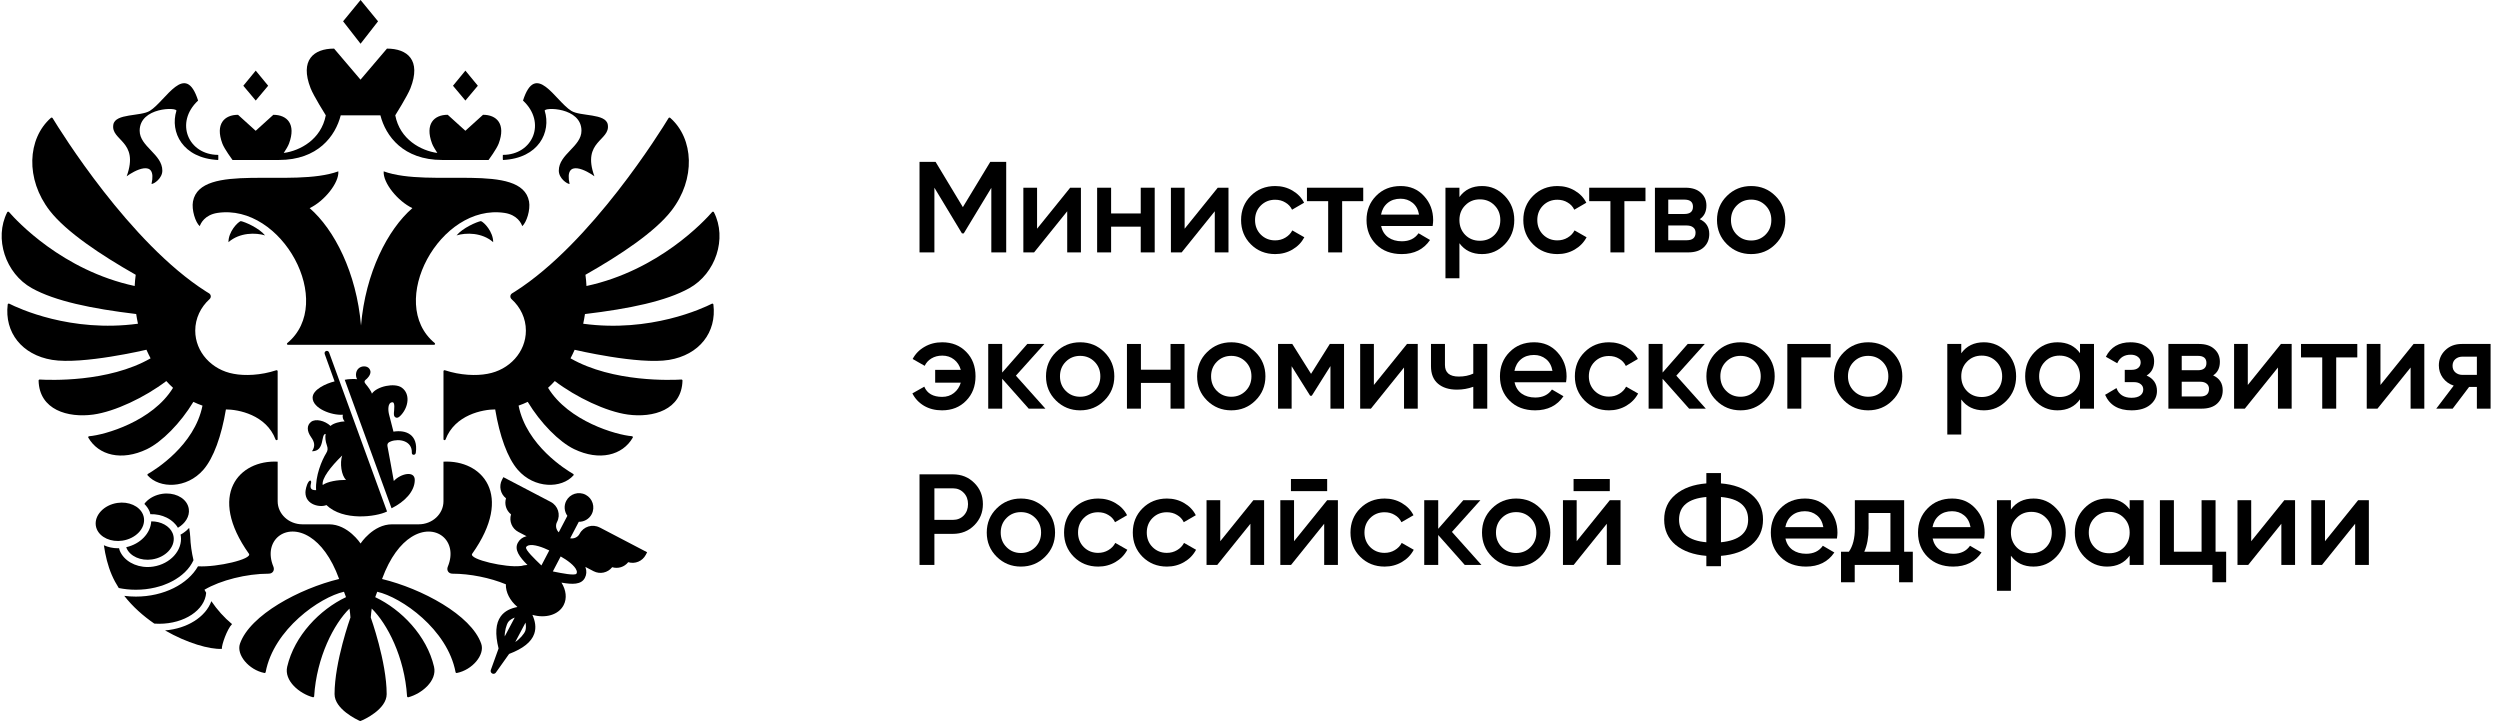 <?xml version="1.0" encoding="UTF-8"?> <svg xmlns="http://www.w3.org/2000/svg" width="208" height="60" viewBox="0 0 208 60" fill="none"><g clip-path="url(#clip0_175_274)"><path d="M11.977 43.109C11.963 43.002 11.934 42.897 11.892 42.797C11.6 42.103 10.705 41.702 9.763 41.844C9.212 41.927 8.72 42.178 8.38 42.55C8.061 42.898 7.916 43.314 7.97 43.717V43.721C7.985 43.828 8.014 43.931 8.055 44.029C8.348 44.724 9.244 45.123 10.182 44.982C11.29 44.815 12.094 43.975 11.976 43.107L11.977 43.109Z" fill="black"></path><path d="M14.446 44.671C14.431 44.564 14.402 44.459 14.361 44.359C14.105 43.753 13.388 43.37 12.582 43.377C12.526 44.372 11.677 45.259 10.506 45.526C10.513 45.548 10.515 45.57 10.524 45.592C10.814 46.285 11.713 46.686 12.653 46.544C13.76 46.377 14.564 45.537 14.446 44.669V44.671Z" fill="black"></path><path d="M15.71 42.352C15.695 42.245 15.666 42.14 15.624 42.04C15.334 41.347 14.435 40.946 13.495 41.087C12.944 41.171 12.454 41.421 12.112 41.793C12.074 41.837 12.045 41.882 12.011 41.927C12.198 42.111 12.348 42.323 12.448 42.563C12.477 42.632 12.488 42.708 12.508 42.78C13.484 42.753 14.381 43.191 14.802 43.911C15.414 43.552 15.793 42.962 15.71 42.352Z" fill="black"></path><path d="M41.033 20.149C40.101 19.33 38.758 19.348 37.986 19.586C38.491 18.965 39.667 18.457 40.014 18.395C40.277 18.494 41.033 19.272 41.033 20.147V20.149Z" fill="black"></path><path d="M44.016 16.759C43.402 13.474 35.767 15.65 31.923 14.256C31.849 15.214 33.106 16.748 34.31 17.316C32.253 19.1 30.408 22.694 30.036 27.085C29.663 22.694 27.82 19.1 25.763 17.316C26.967 16.748 28.224 15.214 28.15 14.256C24.306 15.652 16.671 13.476 16.056 16.759C15.927 17.454 16.261 18.514 16.622 18.819C16.687 18.599 17.025 17.879 18.088 17.715C23.466 16.902 27.958 25.193 23.903 28.543C23.841 28.594 23.876 28.688 23.959 28.688H36.112C36.195 28.688 36.23 28.594 36.168 28.543C32.114 25.191 36.604 16.902 41.983 17.715C43.048 17.877 43.384 18.597 43.449 18.817C43.811 18.512 44.145 17.454 44.016 16.757V16.759Z" fill="black"></path><path d="M45.322 9.22C45.226 8.91 48.378 8.902 48.378 10.875C48.378 12.198 46.493 12.824 46.493 14.198C46.493 14.837 47.18 15.307 47.391 15.307C46.905 13.104 48.914 14.256 49.456 14.668C48.378 11.704 50.805 11.723 50.567 10.363C50.4 9.414 48.291 9.701 47.527 9.22C46.173 8.367 44.571 5.049 43.514 8.367C45.483 10.194 44.338 12.886 41.837 12.886C41.837 12.886 41.823 13.28 41.846 13.312C44.828 13.167 45.867 10.975 45.322 9.22Z" fill="black"></path><path d="M10.54 14.668C11.083 14.256 13.092 13.102 12.607 15.307C12.818 15.307 13.506 14.839 13.506 14.198C13.506 12.826 11.62 12.198 11.62 10.875C11.62 8.9 14.774 8.91 14.676 9.22C14.132 10.975 15.172 13.165 18.152 13.312C18.174 13.282 18.159 12.886 18.159 12.886C15.66 12.886 14.515 10.194 16.482 8.367C15.426 5.049 13.823 8.367 12.47 9.22C11.706 9.701 9.597 9.414 9.43 10.363C9.192 11.723 11.617 11.704 10.539 14.668H10.54Z" fill="black"></path><path d="M19.007 20.149C19.942 19.33 21.285 19.348 22.054 19.586C21.551 18.965 20.373 18.457 20.029 18.395C19.765 18.494 19.007 19.272 19.007 20.147V20.149Z" fill="black"></path><path d="M31.452 1.773L29.999 0L28.545 1.773L29.999 3.639L31.454 1.773H31.452Z" fill="black"></path><path d="M39.756 7.134L38.721 5.875L37.688 7.134L38.721 8.366L39.756 7.134Z" fill="black"></path><path d="M22.311 7.134L21.277 5.875L20.244 7.134L21.277 8.366L22.311 7.134Z" fill="black"></path><path d="M19.349 13.31H23.206C26.449 13.31 27.908 11.32 28.349 9.594H31.649C32.09 11.32 33.547 13.31 36.792 13.31H40.649C40.649 13.31 41.324 12.396 41.492 11.942C42.102 10.31 41.324 9.55 40.188 9.55L38.719 10.88L37.251 9.55C36.115 9.55 35.336 10.31 35.946 11.942C36.024 12.151 36.209 12.457 36.385 12.726C35.017 12.537 33.269 11.601 32.886 9.594C32.886 9.594 33.897 7.987 34.151 7.338C35.062 5 33.899 4.044 32.195 4.044L29.995 6.628L27.796 4.044C26.093 4.044 24.928 5 25.841 7.338C26.093 7.987 27.106 9.595 27.106 9.595C26.721 11.603 24.975 12.539 23.607 12.728C23.785 12.459 23.97 12.153 24.046 11.944C24.654 10.312 23.877 9.552 22.741 9.552L21.273 10.882L19.805 9.552C18.669 9.552 17.892 10.312 18.5 11.944C18.669 12.398 19.346 13.312 19.346 13.312L19.349 13.31Z" fill="black"></path><path d="M59.23 25.269C58.486 25.646 54.117 27.692 48.522 26.935C48.58 26.668 48.629 26.399 48.669 26.129C52.393 25.684 55.42 25.053 57.349 23.978C59.549 22.755 60.509 19.833 59.4 17.659C59.371 17.604 59.291 17.593 59.251 17.641C58.643 18.341 54.819 22.501 48.794 23.795C48.779 23.483 48.751 23.172 48.709 22.862C51.634 21.203 54.493 19.291 55.852 17.541C57.908 14.897 57.72 11.525 55.763 9.806C55.743 9.788 55.716 9.78 55.689 9.784C55.661 9.788 55.638 9.802 55.623 9.826C55.005 10.848 49.21 20.214 42.847 24.258C42.769 24.307 42.691 24.356 42.612 24.403C42.431 24.514 42.411 24.751 42.565 24.891C43.298 25.555 43.754 26.481 43.754 27.508C43.754 29.294 42.377 30.779 40.558 31.102C39.633 31.281 38.298 31.229 37.015 30.806C36.957 30.788 36.898 30.826 36.898 30.884V36.541C36.898 36.632 37.035 36.655 37.068 36.566C37.847 34.501 40.181 34.064 41.2 34.064C41.567 36.27 42.224 38.098 43.075 39.082C44.462 40.681 46.729 40.659 47.711 39.552C47.727 39.534 47.734 39.508 47.729 39.485C47.725 39.461 47.709 39.439 47.687 39.428C47.11 39.096 43.807 37.069 43.146 33.746C43.407 33.655 43.661 33.554 43.907 33.434C44.972 35.198 46.524 36.77 47.774 37.37C49.872 38.378 51.794 37.888 52.645 36.414C52.676 36.361 52.638 36.298 52.576 36.292C51.279 36.189 47.295 35.047 45.598 32.265C45.792 32.087 45.983 31.9 46.159 31.702C47.934 33.053 50.444 34.249 52.24 34.492C54.342 34.779 56.725 34.107 56.783 31.663C56.783 31.613 56.74 31.574 56.689 31.577C55.941 31.623 50.994 31.837 47.467 29.813C47.589 29.581 47.703 29.343 47.81 29.102C47.81 29.102 53.139 30.361 55.661 29.944C58.17 29.53 59.64 27.659 59.355 25.334C59.348 25.276 59.279 25.241 59.226 25.269H59.23Z" fill="black"></path><path d="M12.186 29.102C12.291 29.343 12.407 29.579 12.529 29.813C9.004 31.837 4.057 31.622 3.308 31.577C3.255 31.573 3.211 31.615 3.211 31.664C3.269 34.109 5.651 34.778 7.754 34.493C9.551 34.25 12.061 33.054 13.836 31.704C14.014 31.902 14.202 32.087 14.396 32.267C12.7 35.049 8.716 36.19 7.418 36.294C7.355 36.299 7.318 36.365 7.349 36.415C8.202 37.889 10.122 38.379 12.222 37.372C13.471 36.771 15.023 35.2 16.088 33.435C16.333 33.555 16.587 33.657 16.847 33.748C16.186 37.071 12.883 39.098 12.306 39.43C12.284 39.441 12.269 39.463 12.266 39.486C12.262 39.51 12.268 39.535 12.284 39.553C13.266 40.659 15.533 40.68 16.921 39.083C17.774 38.1 18.427 36.272 18.796 34.065C19.817 34.065 22.15 34.504 22.928 36.568C22.963 36.655 23.101 36.633 23.101 36.541V30.884C23.101 30.826 23.041 30.788 22.983 30.806C21.701 31.23 20.366 31.281 19.442 31.102C17.622 30.78 16.244 29.294 16.244 27.508C16.244 26.481 16.701 25.555 17.433 24.889C17.589 24.749 17.569 24.512 17.387 24.401C17.308 24.354 17.23 24.305 17.15 24.256C10.792 20.216 5.001 10.855 4.377 9.827C4.347 9.78 4.279 9.769 4.235 9.807C2.28 11.528 2.092 14.898 4.148 17.541C5.509 19.288 8.366 21.201 11.291 22.862C11.249 23.172 11.222 23.483 11.206 23.795C5.186 22.501 1.364 18.348 0.75 17.642C0.71 17.595 0.627 17.604 0.6 17.659C-0.507 19.833 0.453 22.753 2.651 23.976C4.58 25.049 7.607 25.68 11.331 26.127C11.371 26.397 11.42 26.666 11.478 26.933C5.888 27.689 1.524 25.648 0.772 25.267C0.716 25.238 0.649 25.274 0.641 25.332C0.358 27.659 1.827 29.526 4.335 29.94C6.857 30.357 12.186 29.098 12.186 29.098V29.102Z" fill="black"></path><path d="M32.526 36.721C33.217 36.465 34.302 36.672 34.264 37.67C34.255 37.897 34.573 37.897 34.596 37.664C34.803 36.169 33.792 35.739 32.736 35.913C32.605 35.399 32.496 34.949 32.375 34.505C32.277 34.145 32.241 33.468 32.658 33.468C32.883 33.468 32.792 34.098 32.772 34.368C32.754 34.606 32.84 34.75 33.032 34.757C33.152 34.762 33.302 34.608 33.393 34.506C33.999 33.822 34.139 32.762 33.429 32.252C32.836 31.824 31.351 32.143 30.943 32.753C30.881 32.523 30.587 32.143 30.446 31.978C30.308 31.817 30.273 31.706 30.462 31.564C30.551 31.495 30.823 31.227 30.823 30.949C30.823 30.784 30.696 30.481 30.291 30.481C29.972 30.481 29.616 30.702 29.616 31.196C29.616 31.305 29.643 31.423 29.714 31.55C29.513 31.517 28.963 31.53 28.682 31.599L32.576 42.289C33.691 41.739 34.509 40.867 34.509 39.931C34.509 39.134 33.335 39.398 32.765 40.02C32.582 39.009 32.419 38.076 32.241 37.147C32.192 36.891 32.322 36.799 32.529 36.721H32.526Z" fill="black"></path><path d="M27.383 29.33C27.285 29.08 26.931 29.2 27.018 29.459L27.837 31.733C27.136 31.9 26.009 32.41 26.009 33.087C26.009 33.987 27.603 34.575 28.525 34.505C28.479 34.71 28.532 34.893 28.675 35.06C28.341 35.06 27.71 35.216 27.503 35.439C27.015 34.984 26.249 34.819 25.886 35.096C25.521 35.376 25.51 35.848 25.891 36.383C26.156 36.753 26.256 37.118 25.958 37.546C27.069 37.546 26.661 36.102 27.095 36.102C27.038 36.381 27.073 36.706 27.2 37.065C27.283 37.305 27.283 37.474 27.14 37.704C26.782 38.278 26.223 39.594 26.3 40.782C25.935 40.781 25.75 40.692 25.878 40.194C25.926 40.009 25.811 39.877 25.661 40.105C25.494 40.358 25.412 40.786 25.412 40.971C25.412 42.031 26.674 42.243 27.156 42.02C28.55 43.368 31.287 43.009 32.203 42.557L27.383 29.332V29.33ZM26.849 40.354C26.75 39.809 27.508 38.837 28.47 37.897C28.265 38.508 28.392 39.563 28.795 39.926C28.096 39.926 27.265 40.056 26.849 40.352V40.354Z" fill="black"></path><path d="M9.877 48.922C10.329 49.016 10.808 49.067 11.303 49.067C13.552 49.067 15.461 48.031 16.098 46.608C15.947 45.965 15.85 45.305 15.826 44.626C15.826 44.62 15.824 44.617 15.822 44.611C15.826 44.517 15.788 44.203 15.739 43.92C15.537 44.139 15.296 44.336 15.016 44.486C15.024 44.521 15.038 44.551 15.044 44.586C15.207 45.78 14.174 46.925 12.742 47.141C12.588 47.165 12.434 47.176 12.283 47.176C11.247 47.176 10.314 46.65 9.967 45.824C9.938 45.755 9.926 45.68 9.906 45.608C9.877 45.608 9.846 45.615 9.817 45.615C9.396 45.615 8.996 45.524 8.643 45.366C8.768 46.228 8.969 47.067 9.301 47.836C9.465 48.214 9.659 48.575 9.879 48.92L9.877 48.922Z" fill="black"></path><path d="M17.584 50.018C17.12 51.316 15.595 52.301 13.731 52.45C15.565 53.508 17.439 54.038 18.459 53.986C18.427 53.673 18.898 52.329 19.305 51.926C18.644 51.378 18.071 50.733 17.584 50.018Z" fill="black"></path><path d="M49.893 43.888C49.289 43.572 48.543 43.806 48.225 44.41C48.071 44.704 47.748 44.842 47.438 44.786L48.155 43.414C48.59 43.419 49.015 43.191 49.229 42.779C49.534 42.194 49.309 41.472 48.725 41.165C48.14 40.86 47.418 41.086 47.113 41.67C46.897 42.082 46.952 42.561 47.204 42.917L46.487 44.289C46.264 44.066 46.191 43.722 46.345 43.428C46.661 42.824 46.427 42.078 45.823 41.761L41.881 39.699L41.766 39.919C41.492 40.447 41.632 41.094 42.1 41.461C41.95 41.949 42.117 42.479 42.518 42.795C42.342 43.363 42.598 43.977 43.124 44.254L43.819 44.617C43.797 44.623 43.774 44.621 43.754 44.626C43.449 44.715 43.22 44.897 43.078 45.169C42.777 45.744 43.224 46.341 43.883 47.004C43.688 47.015 43.505 47.045 43.329 47.098C43.329 47.096 43.327 47.091 43.325 47.089C42.158 47.252 38.975 46.546 39.284 46.076C42.772 41.169 40.104 38.247 36.897 38.41V41.706C36.897 42.764 35.973 43.623 34.835 43.623H32.621C31.033 43.623 29.999 45.22 29.999 45.22C29.999 45.22 28.964 43.623 27.376 43.623H25.162C24.024 43.623 23.102 42.764 23.102 41.706V38.41C19.895 38.247 17.224 41.169 20.714 46.076C21.004 46.516 18.088 47.205 16.474 47.116C15.634 48.594 13.634 49.637 11.303 49.637C10.975 49.637 10.652 49.615 10.34 49.575C11.042 50.479 11.915 51.249 12.839 51.884C12.971 51.893 13.107 51.898 13.244 51.898C15.34 51.898 17.051 50.753 17.153 49.32C17.106 49.236 17.057 49.153 17.011 49.066C18.349 48.274 20.518 47.73 22.352 47.73C22.703 47.73 22.866 47.434 22.746 47.144C21.846 44.977 23.783 43.407 25.786 44.684C26.661 45.242 27.549 46.34 28.216 48.171C24.928 48.968 20.801 51.16 19.966 53.554C19.645 54.477 20.706 55.739 21.997 55.991C22.02 55.996 22.044 55.991 22.064 55.978C22.084 55.966 22.097 55.946 22.102 55.922C22.775 52.349 26.619 49.684 28.619 49.233C28.719 49.501 28.686 49.414 28.788 49.682C26.61 50.713 24.498 52.886 23.895 55.468C23.619 56.652 24.937 57.717 26.026 58.009C26.08 58.024 26.135 57.986 26.137 57.933C26.343 54.666 27.786 51.893 29.078 50.632C29.115 50.879 29.14 51.125 29.158 51.374C29.158 51.374 27.835 55.06 27.835 57.75C27.835 59 29.696 59.875 29.97 59.996C30.313 59.875 32.171 59 32.171 57.75C32.171 55.06 30.848 51.374 30.848 51.374C30.866 51.125 30.893 50.877 30.928 50.632C32.218 51.893 33.663 54.666 33.868 57.933C33.872 57.986 33.926 58.026 33.979 58.011C35.069 57.719 36.387 56.654 36.111 55.47C35.507 52.888 33.396 50.715 31.218 49.684C31.318 49.416 31.285 49.503 31.385 49.234C33.387 49.686 37.229 52.35 37.903 55.924C37.908 55.947 37.921 55.968 37.941 55.98C37.961 55.993 37.984 55.996 38.008 55.993C39.296 55.739 40.362 54.479 40.037 53.556C39.204 51.162 35.075 48.969 31.786 48.173C32.456 46.341 33.343 45.243 34.218 44.686C36.222 43.408 38.158 44.978 37.258 47.145C37.138 47.436 37.302 47.731 37.652 47.731C39.111 47.731 40.788 48.075 42.088 48.614C42.066 49.265 42.416 49.958 43.035 50.485C43.039 50.49 43.042 50.497 43.046 50.503C42.499 50.61 41.997 50.821 41.663 51.28C41.238 51.864 41.18 52.742 41.481 53.953L40.832 55.753C40.799 55.862 40.848 55.98 40.95 56.035C41.051 56.087 41.176 56.062 41.247 55.971L42.356 54.408C43.52 53.964 44.209 53.418 44.447 52.735C44.634 52.2 44.52 51.666 44.296 51.156C45.385 51.465 46.467 51.163 46.893 50.349C47.193 49.777 47.095 49.085 46.714 48.474C47.621 48.633 48.358 48.655 48.659 48.084C48.801 47.813 48.821 47.523 48.721 47.22C48.714 47.2 48.699 47.18 48.692 47.16L49.389 47.525C49.917 47.799 50.565 47.659 50.933 47.191C51.422 47.341 51.952 47.174 52.267 46.773C52.835 46.949 53.449 46.693 53.726 46.167L53.841 45.947L49.899 43.886L49.893 43.888ZM41.993 52.951C41.979 52.526 42.131 51.962 42.293 51.739C42.409 51.579 42.627 51.461 42.826 51.38L41.993 52.951ZM43.708 52.479C43.617 52.741 43.227 53.185 42.868 53.416L43.723 51.802C43.768 52.007 43.774 52.298 43.708 52.479ZM45.046 47.045C45.01 47.011 44.973 46.975 44.937 46.94C44.558 46.577 43.666 45.728 43.772 45.53C43.813 45.45 43.873 45.405 43.971 45.376C44.394 45.252 45.167 45.537 45.699 45.797L45.046 47.045ZM47.964 47.724C47.861 47.922 46.654 47.677 46.14 47.572C46.093 47.563 46.044 47.552 45.997 47.543L46.648 46.296C47.162 46.584 47.835 47.056 47.975 47.474C48.008 47.572 48.004 47.646 47.962 47.726L47.964 47.724Z" fill="black"></path></g><path d="M196.195 41.618H197.089V47H195.948V43.577L193.192 47H192.299V41.618H193.44V45.03L196.195 41.618Z" fill="black"></path><path d="M190.056 41.618H190.949V47H189.808V43.577L187.053 47H186.159V41.618H187.3V45.03L190.056 41.618Z" fill="black"></path><path d="M184.334 45.902H185.216V48.442H184.075V47H179.705V41.618H180.868V45.902H183.171V41.618H184.334V45.902Z" fill="black"></path><path d="M177.188 41.618H178.35V47H177.188V46.225C176.75 46.835 176.122 47.14 175.304 47.14C174.565 47.14 173.934 46.867 173.41 46.322C172.886 45.769 172.624 45.098 172.624 44.309C172.624 43.512 172.886 42.842 173.41 42.296C173.934 41.751 174.565 41.478 175.304 41.478C176.122 41.478 176.75 41.779 177.188 42.382V41.618ZM174.271 45.547C174.594 45.87 174.999 46.031 175.487 46.031C175.975 46.031 176.381 45.87 176.704 45.547C177.026 45.217 177.188 44.804 177.188 44.309C177.188 43.814 177.026 43.405 176.704 43.082C176.381 42.752 175.975 42.587 175.487 42.587C174.999 42.587 174.594 42.752 174.271 43.082C173.948 43.405 173.787 43.814 173.787 44.309C173.787 44.804 173.948 45.217 174.271 45.547Z" fill="black"></path><path d="M169.192 41.478C169.931 41.478 170.562 41.754 171.086 42.307C171.61 42.852 171.872 43.52 171.872 44.309C171.872 45.105 171.61 45.776 171.086 46.322C170.562 46.867 169.931 47.14 169.192 47.14C168.374 47.14 167.746 46.839 167.308 46.236V49.153H166.146V41.618H167.308V42.393C167.746 41.783 168.374 41.478 169.192 41.478ZM167.792 45.547C168.115 45.87 168.521 46.031 169.009 46.031C169.497 46.031 169.902 45.87 170.225 45.547C170.548 45.217 170.709 44.804 170.709 44.309C170.709 43.814 170.548 43.405 170.225 43.082C169.902 42.752 169.497 42.587 169.009 42.587C168.521 42.587 168.115 42.752 167.792 43.082C167.469 43.405 167.308 43.814 167.308 44.309C167.308 44.804 167.469 45.217 167.792 45.547Z" fill="black"></path><path d="M160.795 44.804C160.882 45.213 161.079 45.529 161.387 45.751C161.696 45.967 162.073 46.074 162.518 46.074C163.135 46.074 163.598 45.852 163.906 45.407L164.864 45.967C164.333 46.749 163.547 47.14 162.507 47.14C161.631 47.14 160.925 46.874 160.386 46.343C159.848 45.805 159.579 45.127 159.579 44.309C159.579 43.505 159.845 42.834 160.376 42.296C160.907 41.751 161.588 41.478 162.421 41.478C163.21 41.478 163.856 41.754 164.358 42.307C164.868 42.859 165.123 43.53 165.123 44.32C165.123 44.442 165.108 44.603 165.079 44.804H160.795ZM160.785 43.857H163.949C163.87 43.419 163.687 43.089 163.4 42.867C163.12 42.644 162.79 42.533 162.41 42.533C161.979 42.533 161.621 42.651 161.334 42.888C161.047 43.125 160.864 43.448 160.785 43.857Z" fill="black"></path><path d="M158.425 45.902H159.146V48.442H158.005V47H154.313V48.442H153.172V45.902H153.828C154.159 45.435 154.324 44.786 154.324 43.954V41.618H158.425V45.902ZM155.109 45.902H157.284V42.684H155.465V43.954C155.465 44.721 155.346 45.371 155.109 45.902Z" fill="black"></path><path d="M148.549 44.804C148.635 45.213 148.833 45.529 149.141 45.751C149.45 45.967 149.827 46.074 150.272 46.074C150.889 46.074 151.352 45.852 151.66 45.407L152.618 45.967C152.087 46.749 151.301 47.14 150.261 47.14C149.385 47.14 148.679 46.874 148.14 46.343C147.602 45.805 147.333 45.127 147.333 44.309C147.333 43.505 147.599 42.834 148.13 42.296C148.661 41.751 149.342 41.478 150.175 41.478C150.964 41.478 151.61 41.754 152.112 42.307C152.622 42.859 152.876 43.53 152.876 44.32C152.876 44.442 152.862 44.603 152.833 44.804H148.549ZM148.539 43.857H151.703C151.624 43.419 151.441 43.089 151.154 42.867C150.874 42.644 150.544 42.533 150.164 42.533C149.733 42.533 149.375 42.651 149.088 42.888C148.8 43.125 148.618 43.448 148.539 43.857Z" fill="black"></path><path d="M145.725 41.145C146.363 41.668 146.683 42.364 146.683 43.233C146.683 44.101 146.363 44.801 145.725 45.332C145.093 45.855 144.246 46.16 143.184 46.247V47.108H141.968V46.247C140.899 46.16 140.045 45.855 139.406 45.332C138.775 44.801 138.459 44.101 138.459 43.233C138.459 42.364 138.775 41.668 139.406 41.145C140.045 40.614 140.899 40.305 141.968 40.219V39.358H143.184V40.219C144.246 40.305 145.093 40.614 145.725 41.145ZM139.697 43.233C139.697 43.792 139.891 44.23 140.278 44.546C140.673 44.862 141.236 45.052 141.968 45.116V41.349C140.454 41.485 139.697 42.113 139.697 43.233ZM143.184 45.116C144.691 44.966 145.445 44.338 145.445 43.233C145.445 42.113 144.691 41.485 143.184 41.349V45.116Z" fill="black"></path><path d="M130.921 40.865V39.853H133.935V40.865H130.921ZM133.935 41.618H134.828V47H133.687V43.577L130.931 47H130.038V41.618H131.179V45.03L133.935 41.618Z" fill="black"></path><path d="M126.144 47.14C125.355 47.14 124.684 46.867 124.132 46.322C123.579 45.776 123.303 45.105 123.303 44.309C123.303 43.512 123.579 42.842 124.132 42.296C124.684 41.751 125.355 41.478 126.144 41.478C126.941 41.478 127.612 41.751 128.157 42.296C128.71 42.842 128.986 43.512 128.986 44.309C128.986 45.105 128.71 45.776 128.157 46.322C127.612 46.867 126.941 47.14 126.144 47.14ZM124.95 45.525C125.273 45.848 125.671 46.01 126.144 46.01C126.618 46.01 127.016 45.848 127.339 45.525C127.662 45.202 127.824 44.797 127.824 44.309C127.824 43.821 127.662 43.416 127.339 43.093C127.016 42.77 126.618 42.608 126.144 42.608C125.671 42.608 125.273 42.77 124.95 43.093C124.627 43.416 124.465 43.821 124.465 44.309C124.465 44.797 124.627 45.202 124.95 45.525Z" fill="black"></path><path d="M123.254 47H121.865L119.659 44.513V47H118.496V41.618H119.659V43.997L121.747 41.618H123.168L120.8 44.255L123.254 47Z" fill="black"></path><path d="M115.202 47.14C114.391 47.14 113.713 46.867 113.168 46.322C112.629 45.776 112.36 45.105 112.36 44.309C112.36 43.505 112.629 42.834 113.168 42.296C113.713 41.751 114.391 41.478 115.202 41.478C115.726 41.478 116.203 41.604 116.634 41.855C117.064 42.106 117.387 42.443 117.602 42.867L116.601 43.448C116.479 43.19 116.293 42.989 116.042 42.845C115.798 42.694 115.514 42.619 115.191 42.619C114.718 42.619 114.319 42.781 113.996 43.103C113.681 43.426 113.523 43.828 113.523 44.309C113.523 44.79 113.681 45.192 113.996 45.514C114.319 45.837 114.718 45.999 115.191 45.999C115.507 45.999 115.79 45.923 116.042 45.773C116.3 45.622 116.494 45.421 116.623 45.17L117.624 45.741C117.394 46.171 117.064 46.512 116.634 46.763C116.203 47.014 115.726 47.14 115.202 47.14Z" fill="black"></path><path d="M107.406 40.865V39.853H110.42V40.865H107.406ZM110.42 41.618H111.313V47H110.172V43.577L107.417 47H106.523V41.618H107.664V45.03L110.42 41.618Z" fill="black"></path><path d="M104.28 41.618H105.174V47H104.033V43.577L101.277 47H100.384V41.618H101.525V45.03L104.28 41.618Z" fill="black"></path><path d="M97.091 47.14C96.28 47.14 95.602 46.867 95.056 46.322C94.518 45.776 94.249 45.105 94.249 44.309C94.249 43.505 94.518 42.834 95.056 42.296C95.602 41.751 96.28 41.478 97.091 41.478C97.615 41.478 98.092 41.604 98.522 41.855C98.953 42.106 99.276 42.443 99.491 42.867L98.49 43.448C98.368 43.19 98.181 42.989 97.93 42.845C97.686 42.694 97.403 42.619 97.08 42.619C96.606 42.619 96.208 42.781 95.885 43.103C95.569 43.426 95.412 43.828 95.412 44.309C95.412 44.79 95.569 45.192 95.885 45.514C96.208 45.837 96.606 45.999 97.08 45.999C97.396 45.999 97.679 45.923 97.93 45.773C98.189 45.622 98.382 45.421 98.512 45.17L99.513 45.741C99.283 46.171 98.953 46.512 98.522 46.763C98.092 47.014 97.615 47.14 97.091 47.14Z" fill="black"></path><path d="M91.372 47.14C90.561 47.14 89.883 46.867 89.338 46.322C88.799 45.776 88.53 45.105 88.53 44.309C88.53 43.505 88.799 42.834 89.338 42.296C89.883 41.751 90.561 41.478 91.372 41.478C91.896 41.478 92.373 41.604 92.804 41.855C93.234 42.106 93.557 42.443 93.772 42.867L92.771 43.448C92.649 43.19 92.463 42.989 92.212 42.845C91.968 42.694 91.684 42.619 91.361 42.619C90.888 42.619 90.489 42.781 90.166 43.103C89.851 43.426 89.693 43.828 89.693 44.309C89.693 44.79 89.851 45.192 90.166 45.514C90.489 45.837 90.888 45.999 91.361 45.999C91.677 45.999 91.96 45.923 92.212 45.773C92.47 45.622 92.664 45.421 92.793 45.17L93.794 45.741C93.564 46.171 93.234 46.512 92.804 46.763C92.373 47.014 91.896 47.14 91.372 47.14Z" fill="black"></path><path d="M84.939 47.14C84.15 47.14 83.479 46.867 82.927 46.322C82.374 45.776 82.098 45.105 82.098 44.309C82.098 43.512 82.374 42.842 82.927 42.296C83.479 41.751 84.15 41.478 84.939 41.478C85.736 41.478 86.407 41.751 86.952 42.296C87.505 42.842 87.781 43.512 87.781 44.309C87.781 45.105 87.505 45.776 86.952 46.322C86.407 46.867 85.736 47.14 84.939 47.14ZM83.745 45.525C84.067 45.848 84.466 46.01 84.939 46.01C85.413 46.01 85.811 45.848 86.134 45.525C86.457 45.202 86.618 44.797 86.618 44.309C86.618 43.821 86.457 43.416 86.134 43.093C85.811 42.77 85.413 42.608 84.939 42.608C84.466 42.608 84.067 42.77 83.745 43.093C83.422 43.416 83.26 43.821 83.26 44.309C83.26 44.797 83.422 45.202 83.745 45.525Z" fill="black"></path><path d="M79.281 39.465C79.991 39.465 80.584 39.702 81.057 40.176C81.538 40.649 81.778 41.238 81.778 41.941C81.778 42.637 81.538 43.225 81.057 43.706C80.584 44.18 79.991 44.417 79.281 44.417H77.742V47H76.504V39.465H79.281ZM79.281 43.254C79.647 43.254 79.948 43.132 80.185 42.888C80.422 42.637 80.54 42.321 80.54 41.941C80.54 41.561 80.422 41.249 80.185 41.005C79.948 40.753 79.647 40.628 79.281 40.628H77.742V43.254H79.281Z" fill="black"></path><path d="M207.217 28.618V34H206.076V32.192H205.43L204.063 34H202.696L204.149 32.084C203.776 31.962 203.475 31.747 203.245 31.438C203.023 31.13 202.912 30.785 202.912 30.405C202.912 29.91 203.087 29.49 203.439 29.145C203.798 28.794 204.257 28.618 204.817 28.618H207.217ZM204.881 31.191H206.076V29.673H204.881C204.645 29.673 204.447 29.741 204.289 29.877C204.131 30.014 204.053 30.2 204.053 30.437C204.053 30.667 204.131 30.85 204.289 30.986C204.447 31.122 204.645 31.191 204.881 31.191Z" fill="black"></path><path d="M200.81 28.618H201.703V34H200.562V30.577L197.806 34H196.913V28.618H198.054V32.03L200.81 28.618Z" fill="black"></path><path d="M196.127 28.618V29.737H194.372V34H193.21V29.737H191.444V28.618H196.127Z" fill="black"></path><path d="M189.773 28.618H190.666V34H189.525V30.577L186.769 34H185.876V28.618H187.017V32.03L189.773 28.618Z" fill="black"></path><path d="M184.134 31.234C184.666 31.477 184.931 31.89 184.931 32.471C184.931 32.923 184.777 33.293 184.468 33.58C184.167 33.86 183.733 34 183.166 34H180.41V28.618H182.95C183.503 28.618 183.93 28.758 184.231 29.038C184.54 29.31 184.694 29.666 184.694 30.103C184.694 30.613 184.508 30.99 184.134 31.234ZM182.864 29.608H181.519V30.803H182.864C183.338 30.803 183.575 30.602 183.575 30.2C183.575 29.805 183.338 29.608 182.864 29.608ZM183.058 32.988C183.546 32.988 183.79 32.776 183.79 32.353C183.79 32.166 183.725 32.023 183.596 31.922C183.467 31.815 183.288 31.761 183.058 31.761H181.519V32.988H183.058Z" fill="black"></path><path d="M178.599 31.244C179.173 31.503 179.46 31.93 179.46 32.525C179.46 32.984 179.273 33.368 178.9 33.677C178.527 33.986 178.007 34.14 177.339 34.14C176.256 34.14 175.524 33.709 175.144 32.848L176.091 32.288C176.285 32.827 176.704 33.096 177.35 33.096C177.652 33.096 177.888 33.035 178.061 32.913C178.233 32.784 178.319 32.615 178.319 32.407C178.319 32.22 178.251 32.073 178.114 31.966C177.978 31.851 177.788 31.793 177.544 31.793H176.78V30.771H177.35C177.587 30.771 177.77 30.717 177.899 30.609C178.035 30.494 178.104 30.34 178.104 30.146C178.104 29.96 178.028 29.809 177.878 29.694C177.727 29.572 177.526 29.511 177.275 29.511C176.737 29.511 176.363 29.748 176.155 30.222L175.208 29.684C175.61 28.88 176.292 28.478 177.253 28.478C177.856 28.478 178.333 28.632 178.685 28.941C179.044 29.242 179.223 29.612 179.223 30.05C179.223 30.588 179.015 30.986 178.599 31.244Z" fill="black"></path><path d="M173.057 28.618H174.22V34H173.057V33.225C172.619 33.835 171.991 34.14 171.173 34.14C170.434 34.14 169.803 33.867 169.279 33.322C168.755 32.769 168.493 32.098 168.493 31.309C168.493 30.512 168.755 29.841 169.279 29.296C169.803 28.751 170.434 28.478 171.173 28.478C171.991 28.478 172.619 28.779 173.057 29.382V28.618ZM170.14 32.547C170.463 32.87 170.868 33.031 171.356 33.031C171.844 33.031 172.25 32.87 172.573 32.547C172.896 32.217 173.057 31.804 173.057 31.309C173.057 30.814 172.896 30.405 172.573 30.082C172.25 29.752 171.844 29.587 171.356 29.587C170.868 29.587 170.463 29.752 170.14 30.082C169.817 30.405 169.656 30.814 169.656 31.309C169.656 31.804 169.817 32.217 170.14 32.547Z" fill="black"></path><path d="M165.061 28.478C165.8 28.478 166.431 28.754 166.955 29.307C167.479 29.852 167.741 30.52 167.741 31.309C167.741 32.105 167.479 32.776 166.955 33.322C166.431 33.867 165.8 34.14 165.061 34.14C164.243 34.14 163.615 33.839 163.177 33.236V36.153H162.015V28.618H163.177V29.393C163.615 28.783 164.243 28.478 165.061 28.478ZM163.662 32.547C163.984 32.87 164.39 33.031 164.878 33.031C165.366 33.031 165.771 32.87 166.094 32.547C166.417 32.217 166.579 31.804 166.579 31.309C166.579 30.814 166.417 30.405 166.094 30.082C165.771 29.752 165.366 29.587 164.878 29.587C164.39 29.587 163.984 29.752 163.662 30.082C163.339 30.405 163.177 30.814 163.177 31.309C163.177 31.804 163.339 32.217 163.662 32.547Z" fill="black"></path><path d="M155.431 34.14C154.641 34.14 153.97 33.867 153.418 33.322C152.865 32.776 152.589 32.105 152.589 31.309C152.589 30.512 152.865 29.841 153.418 29.296C153.97 28.751 154.641 28.478 155.431 28.478C156.227 28.478 156.898 28.751 157.443 29.296C157.996 29.841 158.272 30.512 158.272 31.309C158.272 32.105 157.996 32.776 157.443 33.322C156.898 33.867 156.227 34.14 155.431 34.14ZM154.236 32.525C154.559 32.848 154.957 33.01 155.431 33.01C155.904 33.01 156.302 32.848 156.625 32.525C156.948 32.202 157.11 31.797 157.11 31.309C157.11 30.821 156.948 30.416 156.625 30.093C156.302 29.77 155.904 29.608 155.431 29.608C154.957 29.608 154.559 29.77 154.236 30.093C153.913 30.416 153.751 30.821 153.751 31.309C153.751 31.797 153.913 32.202 154.236 32.525Z" fill="black"></path><path d="M152.312 28.618V29.737H149.869V34H148.706V28.618H152.312Z" fill="black"></path><path d="M144.813 34.14C144.024 34.14 143.353 33.867 142.801 33.322C142.248 32.776 141.972 32.105 141.972 31.309C141.972 30.512 142.248 29.841 142.801 29.296C143.353 28.751 144.024 28.478 144.813 28.478C145.61 28.478 146.281 28.751 146.826 29.296C147.379 29.841 147.655 30.512 147.655 31.309C147.655 32.105 147.379 32.776 146.826 33.322C146.281 33.867 145.61 34.14 144.813 34.14ZM143.619 32.525C143.941 32.848 144.34 33.01 144.813 33.01C145.287 33.01 145.685 32.848 146.008 32.525C146.331 32.202 146.493 31.797 146.493 31.309C146.493 30.821 146.331 30.416 146.008 30.093C145.685 29.77 145.287 29.608 144.813 29.608C144.34 29.608 143.941 29.77 143.619 30.093C143.296 30.416 143.134 30.821 143.134 31.309C143.134 31.797 143.296 32.202 143.619 32.525Z" fill="black"></path><path d="M141.923 34H140.534L138.328 31.513V34H137.165V28.618H138.328V30.997L140.416 28.618H141.837L139.469 31.255L141.923 34Z" fill="black"></path><path d="M133.871 34.14C133.06 34.14 132.382 33.867 131.837 33.322C131.298 32.776 131.029 32.105 131.029 31.309C131.029 30.505 131.298 29.834 131.837 29.296C132.382 28.751 133.06 28.478 133.871 28.478C134.395 28.478 134.872 28.604 135.303 28.855C135.733 29.106 136.056 29.443 136.271 29.867L135.27 30.448C135.148 30.189 134.962 29.989 134.711 29.845C134.467 29.694 134.183 29.619 133.86 29.619C133.387 29.619 132.988 29.78 132.665 30.103C132.35 30.426 132.192 30.828 132.192 31.309C132.192 31.79 132.35 32.192 132.665 32.514C132.988 32.837 133.387 32.999 133.86 32.999C134.176 32.999 134.459 32.923 134.711 32.773C134.969 32.622 135.163 32.421 135.292 32.17L136.293 32.741C136.063 33.171 135.733 33.512 135.303 33.763C134.872 34.014 134.395 34.14 133.871 34.14Z" fill="black"></path><path d="M126.012 31.804C126.098 32.213 126.296 32.529 126.604 32.751C126.913 32.967 127.29 33.074 127.734 33.074C128.352 33.074 128.814 32.852 129.123 32.407L130.081 32.967C129.55 33.749 128.764 34.14 127.724 34.14C126.848 34.14 126.141 33.874 125.603 33.343C125.065 32.805 124.796 32.127 124.796 31.309C124.796 30.505 125.061 29.834 125.592 29.296C126.123 28.751 126.805 28.478 127.638 28.478C128.427 28.478 129.073 28.754 129.575 29.307C130.085 29.859 130.339 30.53 130.339 31.32C130.339 31.442 130.325 31.603 130.296 31.804H126.012ZM126.001 30.857H129.166C129.087 30.419 128.904 30.089 128.617 29.867C128.337 29.644 128.007 29.533 127.627 29.533C127.196 29.533 126.837 29.651 126.55 29.888C126.263 30.125 126.08 30.448 126.001 30.857Z" fill="black"></path><path d="M122.577 28.618H123.74V34H122.577V32.181C122.147 32.339 121.695 32.418 121.221 32.418C120.554 32.418 120.026 32.253 119.639 31.922C119.251 31.592 119.058 31.108 119.058 30.469V28.618H120.22V30.362C120.22 31.008 120.604 31.33 121.372 31.33C121.824 31.33 122.226 31.248 122.577 31.083V28.618Z" fill="black"></path><path d="M117.063 28.618H117.956V34H116.815V30.577L114.059 34H113.166V28.618H114.307V32.03L117.063 28.618Z" fill="black"></path><path d="M111.824 28.618V34H110.693V30.459L109.143 32.923H109.003L107.464 30.469V34H106.334V28.618H107.518L109.079 31.104L110.64 28.618H111.824Z" fill="black"></path><path d="M102.441 34.14C101.652 34.14 100.981 33.867 100.428 33.322C99.876 32.776 99.6 32.105 99.6 31.309C99.6 30.512 99.876 29.841 100.428 29.296C100.981 28.751 101.652 28.478 102.441 28.478C103.238 28.478 103.909 28.751 104.454 29.296C105.007 29.841 105.283 30.512 105.283 31.309C105.283 32.105 105.007 32.776 104.454 33.322C103.909 33.867 103.238 34.14 102.441 34.14ZM101.246 32.525C101.569 32.848 101.968 33.01 102.441 33.01C102.915 33.01 103.313 32.848 103.636 32.525C103.959 32.202 104.12 31.797 104.12 31.309C104.12 30.821 103.959 30.416 103.636 30.093C103.313 29.77 102.915 29.608 102.441 29.608C101.968 29.608 101.569 29.77 101.246 30.093C100.924 30.416 100.762 30.821 100.762 31.309C100.762 31.797 100.924 32.202 101.246 32.525Z" fill="black"></path><path d="M97.389 28.618H98.552V34H97.389V31.858H94.924V34H93.762V28.618H94.924V30.76H97.389V28.618Z" fill="black"></path><path d="M89.869 34.14C89.08 34.14 88.409 33.867 87.856 33.322C87.304 32.776 87.027 32.105 87.027 31.309C87.027 30.512 87.304 29.841 87.856 29.296C88.409 28.751 89.08 28.478 89.869 28.478C90.666 28.478 91.337 28.751 91.882 29.296C92.434 29.841 92.711 30.512 92.711 31.309C92.711 32.105 92.434 32.776 91.882 33.322C91.337 33.867 90.666 34.14 89.869 34.14ZM88.674 32.525C88.997 32.848 89.395 33.01 89.869 33.01C90.343 33.01 90.741 32.848 91.064 32.525C91.387 32.202 91.548 31.797 91.548 31.309C91.548 30.821 91.387 30.416 91.064 30.093C90.741 29.77 90.343 29.608 89.869 29.608C89.395 29.608 88.997 29.77 88.674 30.093C88.351 30.416 88.19 30.821 88.19 31.309C88.19 31.797 88.351 32.202 88.674 32.525Z" fill="black"></path><path d="M86.977 34H85.589L83.382 31.513V34H82.22V28.618H83.382V30.997L85.47 28.618H86.891L84.523 31.255L86.977 34Z" fill="black"></path><path d="M78.387 28.478C79.205 28.478 79.872 28.744 80.389 29.275C80.906 29.798 81.164 30.477 81.164 31.309C81.164 32.134 80.902 32.812 80.378 33.343C79.862 33.874 79.194 34.14 78.376 34.14C77.809 34.14 77.31 34.014 76.88 33.763C76.449 33.505 76.126 33.16 75.911 32.73L76.901 32.17C77.138 32.737 77.633 33.02 78.387 33.02C78.767 33.02 79.094 32.913 79.366 32.697C79.646 32.475 79.836 32.188 79.937 31.836H77.806V30.771H79.937C79.836 30.412 79.65 30.125 79.377 29.91C79.104 29.694 78.778 29.587 78.398 29.587C78.053 29.587 77.752 29.666 77.493 29.823C77.242 29.974 77.056 30.179 76.934 30.437L75.933 29.867C76.162 29.436 76.492 29.099 76.923 28.855C77.353 28.604 77.841 28.478 78.387 28.478Z" fill="black"></path><path d="M145.696 21.14C144.907 21.14 144.236 20.867 143.683 20.322C143.131 19.776 142.854 19.105 142.854 18.309C142.854 17.512 143.131 16.841 143.683 16.296C144.236 15.751 144.907 15.478 145.696 15.478C146.493 15.478 147.164 15.751 147.709 16.296C148.262 16.841 148.538 17.512 148.538 18.309C148.538 19.105 148.262 19.776 147.709 20.322C147.164 20.867 146.493 21.14 145.696 21.14ZM144.501 19.525C144.824 19.848 145.223 20.01 145.696 20.01C146.17 20.01 146.568 19.848 146.891 19.525C147.214 19.202 147.375 18.797 147.375 18.309C147.375 17.821 147.214 17.416 146.891 17.093C146.568 16.77 146.17 16.608 145.696 16.608C145.223 16.608 144.824 16.77 144.501 17.093C144.178 17.416 144.017 17.821 144.017 18.309C144.017 18.797 144.178 19.202 144.501 19.525Z" fill="black"></path><path d="M141.415 18.234C141.946 18.477 142.211 18.89 142.211 19.471C142.211 19.924 142.057 20.293 141.748 20.58C141.447 20.86 141.013 21 140.446 21H137.69V15.618H140.231C140.783 15.618 141.21 15.758 141.512 16.038C141.82 16.31 141.974 16.666 141.974 17.103C141.974 17.613 141.788 17.99 141.415 18.234ZM140.145 16.608H138.799V17.803H140.145C140.618 17.803 140.855 17.602 140.855 17.2C140.855 16.805 140.618 16.608 140.145 16.608ZM140.338 19.988C140.826 19.988 141.07 19.776 141.07 19.353C141.07 19.166 141.006 19.023 140.877 18.922C140.747 18.815 140.568 18.761 140.338 18.761H138.799V19.988H140.338Z" fill="black"></path><path d="M136.904 15.618V16.737H135.149V21H133.987V16.737H132.222V15.618H136.904Z" fill="black"></path><path d="M129.582 21.14C128.771 21.14 128.093 20.867 127.548 20.322C127.009 19.776 126.74 19.105 126.74 18.309C126.74 17.505 127.009 16.834 127.548 16.296C128.093 15.751 128.771 15.478 129.582 15.478C130.106 15.478 130.583 15.604 131.014 15.855C131.444 16.106 131.767 16.443 131.982 16.867L130.981 17.448C130.859 17.189 130.673 16.989 130.422 16.845C130.178 16.694 129.894 16.619 129.571 16.619C129.098 16.619 128.699 16.78 128.376 17.103C128.061 17.426 127.903 17.828 127.903 18.309C127.903 18.79 128.061 19.192 128.376 19.515C128.699 19.837 129.098 19.999 129.571 19.999C129.887 19.999 130.17 19.924 130.422 19.773C130.68 19.622 130.874 19.421 131.003 19.17L132.004 19.741C131.774 20.171 131.444 20.512 131.014 20.763C130.583 21.014 130.106 21.14 129.582 21.14Z" fill="black"></path><path d="M123.308 15.478C124.047 15.478 124.679 15.754 125.202 16.307C125.726 16.852 125.988 17.52 125.988 18.309C125.988 19.105 125.726 19.776 125.202 20.322C124.679 20.867 124.047 21.14 123.308 21.14C122.49 21.14 121.862 20.838 121.424 20.236V23.153H120.262V15.618H121.424V16.393C121.862 15.783 122.49 15.478 123.308 15.478ZM121.909 19.547C122.232 19.87 122.637 20.031 123.125 20.031C123.613 20.031 124.018 19.87 124.341 19.547C124.664 19.217 124.826 18.804 124.826 18.309C124.826 17.814 124.664 17.405 124.341 17.082C124.018 16.752 123.613 16.587 123.125 16.587C122.637 16.587 122.232 16.752 121.909 17.082C121.586 17.405 121.424 17.814 121.424 18.309C121.424 18.804 121.586 19.217 121.909 19.547Z" fill="black"></path><path d="M114.912 18.804C114.998 19.213 115.195 19.529 115.504 19.751C115.812 19.967 116.189 20.074 116.634 20.074C117.251 20.074 117.714 19.852 118.022 19.407L118.98 19.967C118.449 20.749 117.664 21.14 116.623 21.14C115.748 21.14 115.041 20.874 114.503 20.343C113.964 19.805 113.695 19.127 113.695 18.309C113.695 17.505 113.961 16.834 114.492 16.296C115.023 15.751 115.705 15.478 116.537 15.478C117.326 15.478 117.972 15.754 118.475 16.307C118.984 16.859 119.239 17.53 119.239 18.32C119.239 18.442 119.224 18.603 119.196 18.804H114.912ZM114.901 17.857H118.065C117.987 17.419 117.804 17.089 117.517 16.867C117.237 16.644 116.907 16.533 116.526 16.533C116.096 16.533 115.737 16.651 115.45 16.888C115.163 17.125 114.98 17.448 114.901 17.857Z" fill="black"></path><path d="M113.421 15.618V16.737H111.666V21H110.504V16.737H108.738V15.618H113.421Z" fill="black"></path><path d="M106.1 21.14C105.289 21.14 104.61 20.867 104.065 20.322C103.527 19.776 103.258 19.105 103.258 18.309C103.258 17.505 103.527 16.834 104.065 16.296C104.61 15.751 105.289 15.478 106.1 15.478C106.623 15.478 107.101 15.604 107.531 15.855C107.962 16.106 108.285 16.443 108.5 16.867L107.499 17.448C107.377 17.189 107.19 16.989 106.939 16.845C106.695 16.694 106.412 16.619 106.089 16.619C105.615 16.619 105.217 16.78 104.894 17.103C104.578 17.426 104.42 17.828 104.42 18.309C104.42 18.79 104.578 19.192 104.894 19.515C105.217 19.837 105.615 19.999 106.089 19.999C106.404 19.999 106.688 19.924 106.939 19.773C107.197 19.622 107.391 19.421 107.52 19.17L108.521 19.741C108.292 20.171 107.962 20.512 107.531 20.763C107.101 21.014 106.623 21.14 106.1 21.14Z" fill="black"></path><path d="M101.316 15.618H102.21V21H101.069V17.577L98.313 21H97.42V15.618H98.561V19.03L101.316 15.618Z" fill="black"></path><path d="M94.909 15.618H96.071V21H94.909V18.858H92.444V21H91.281V15.618H92.444V17.76H94.909V15.618Z" fill="black"></path><path d="M89.039 15.618H89.933V21H88.792V17.577L86.036 21H85.143V15.618H86.284V19.03L89.039 15.618Z" fill="black"></path><path d="M83.716 13.465V21H82.478V15.629L80.185 19.418H80.034L77.742 15.618V21H76.504V13.465H77.839L80.11 17.233L82.392 13.465H83.716Z" fill="black"></path><defs><clipPath id="clip0_175_274"><rect width="59.726" height="60" fill="white" transform="translate(0.137)"></rect></clipPath></defs></svg> 